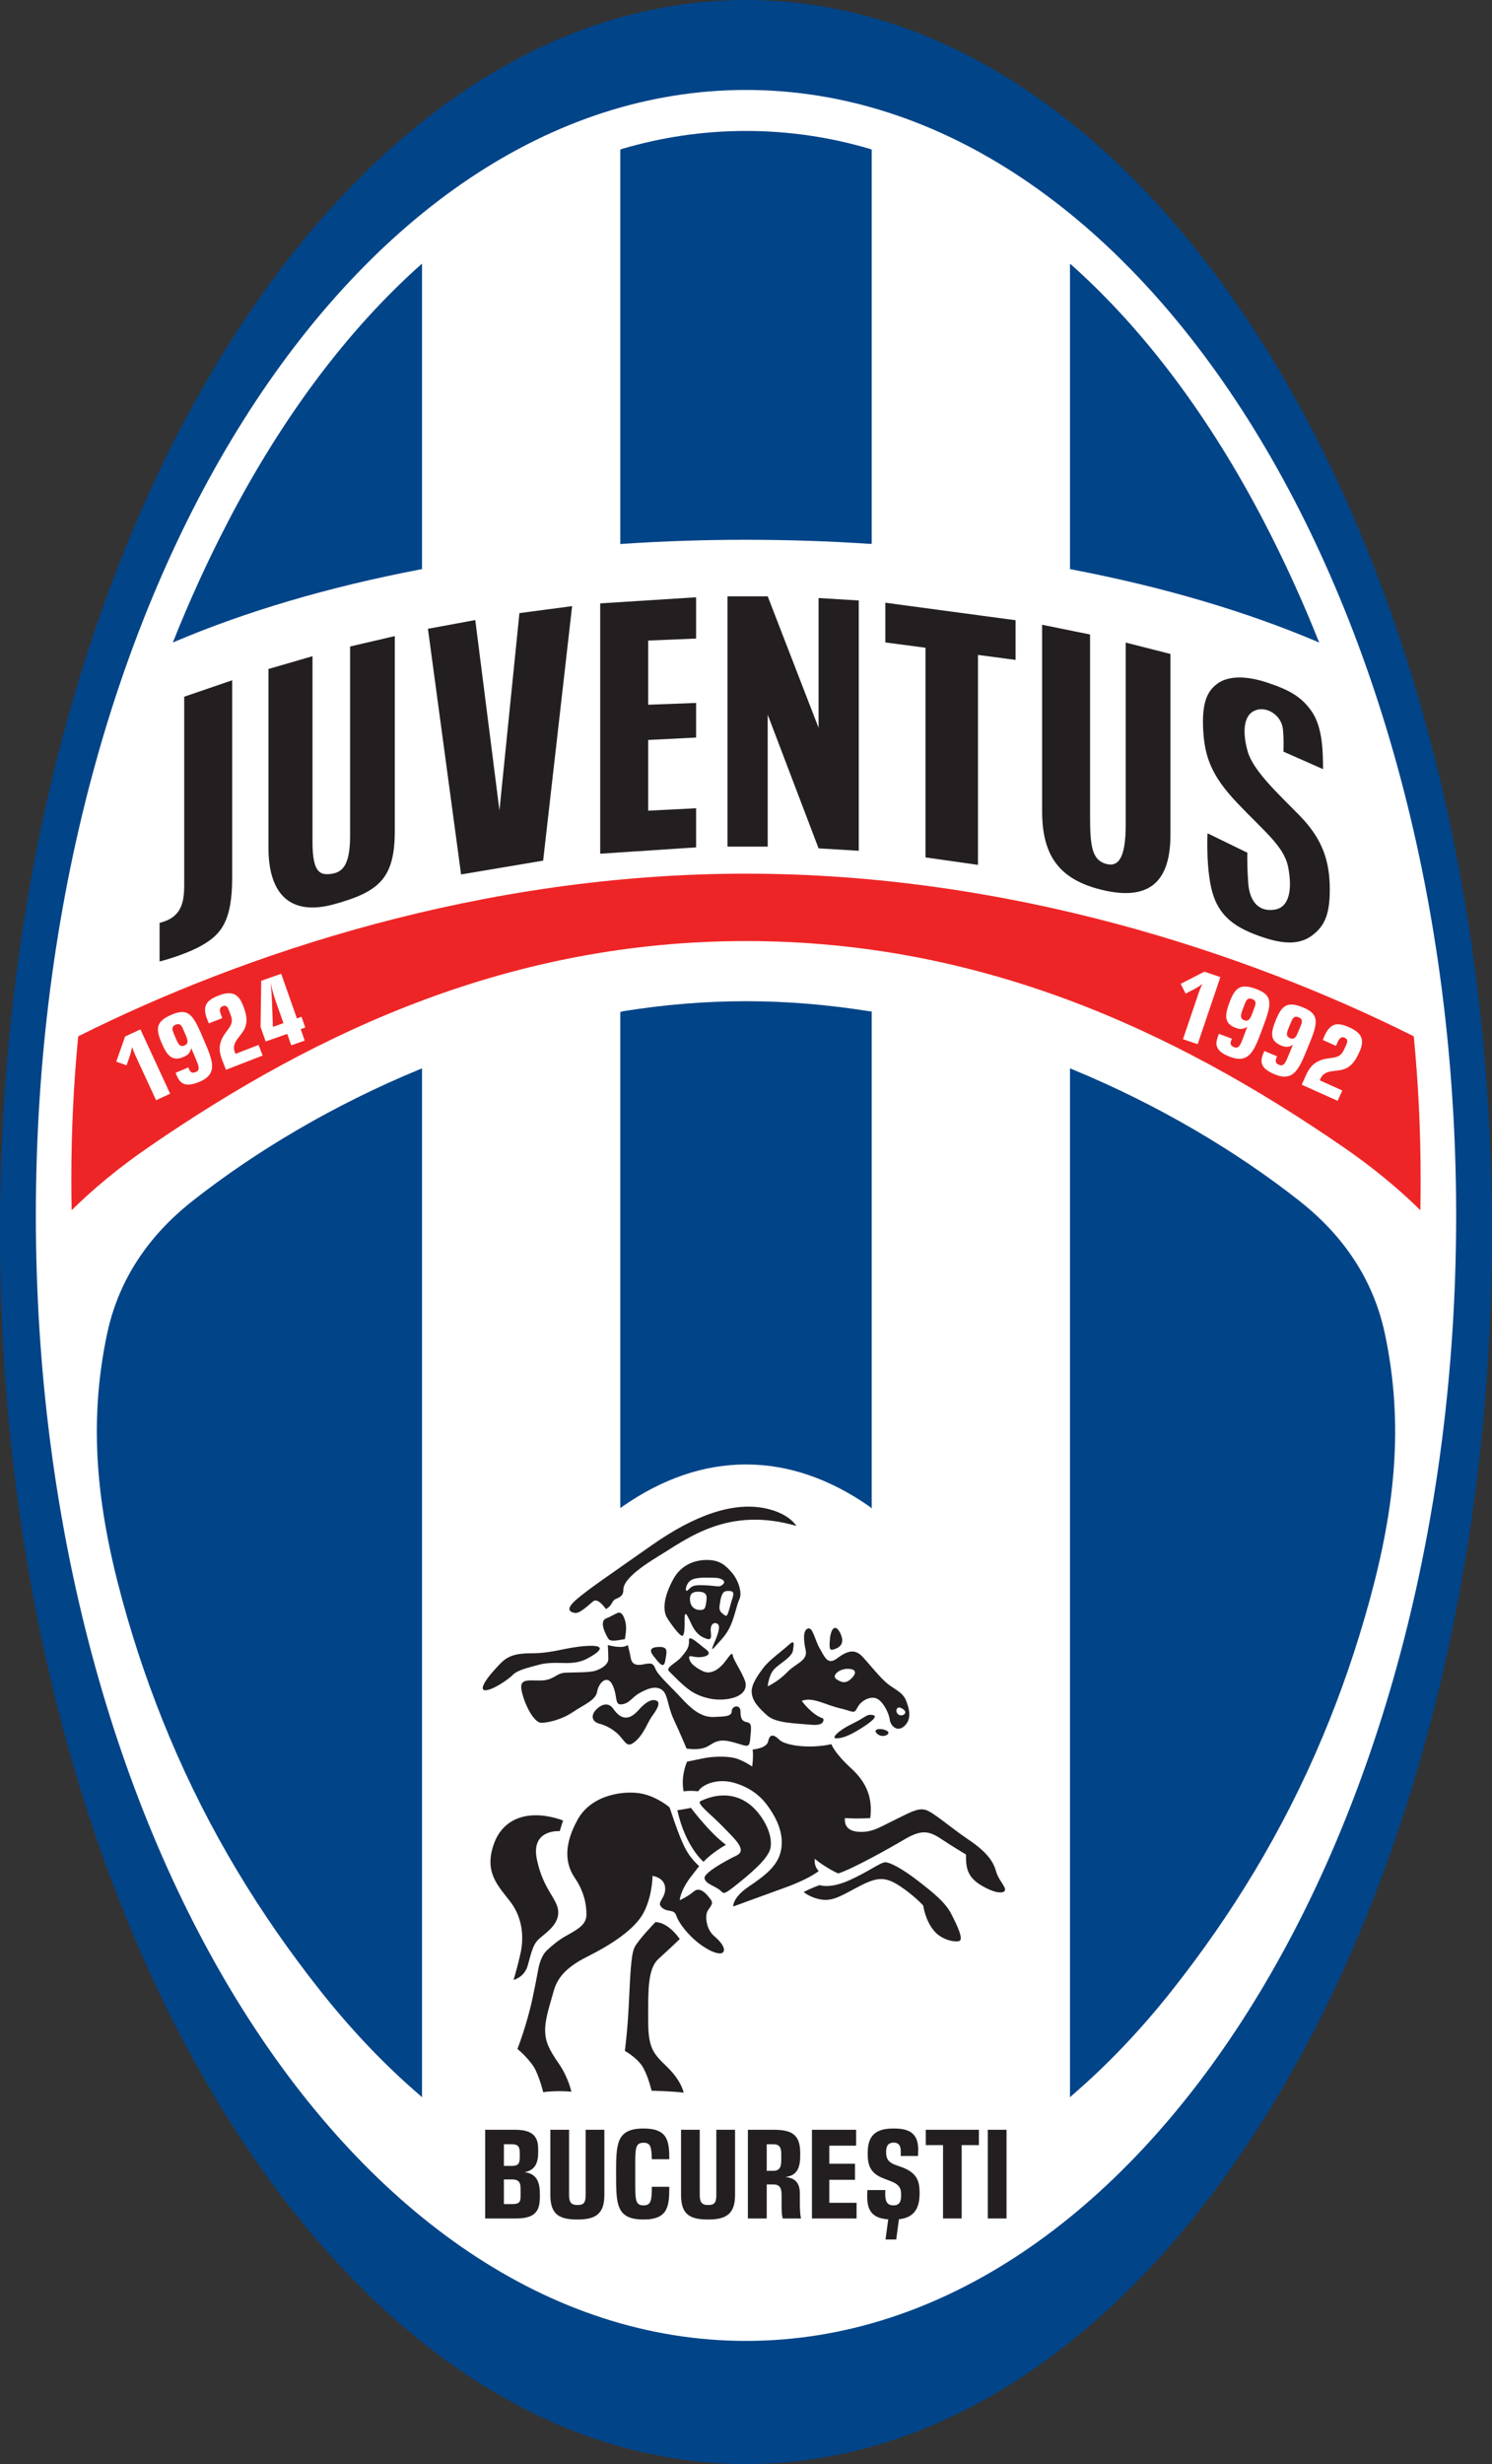<?xml version="1.0" encoding="UTF-8"?>
<svg xmlns="http://www.w3.org/2000/svg" xmlns:xlink="http://www.w3.org/1999/xlink" width="383.76pt" height="633.67pt" viewBox="0 0 383.76 633.67" version="1.1">
<rect x="0" y="0" width="383.76" height="633.67" fill="#333333" stroke="none"/>
<g id="surface1">
<path style=" stroke:none;fill-rule:nonzero;fill:rgb(0.8%,26.7%,53.299%);fill-opacity:1;" d="M 383.762 316.832 C 383.762 491.816 297.852 633.672 191.879 633.672 C 85.906 633.672 0 491.816 0 316.832 C 0 141.852 85.906 0.004 191.879 0.004 C 297.852 0.004 383.762 141.852 383.762 316.832 "/>
<path style=" stroke:none;fill-rule:nonzero;fill:rgb(100%,100%,100%);fill-opacity:1;" d="M 374.539 312.566 C 374.539 472.418 292.758 602.008 191.879 602.008 C 91 602.008 9.219 472.418 9.219 312.566 C 9.219 152.715 91 23.133 191.879 23.133 C 292.758 23.133 374.539 152.715 374.539 312.566 "/>
<path style=" stroke:none;fill-rule:nonzero;fill:rgb(13.699%,12.199%,12.5%);fill-opacity:1;" d="M 268.047 160.672 L 268.047 208.254 C 267.965 219.586 272.027 226.086 283.379 228.836 C 294.379 231.504 301.047 228.004 301.047 214.754 L 301.047 168.172 L 289.547 165.254 L 289.547 212.09 C 289.547 220.922 287.547 223.172 284.215 222.086 C 280.773 220.969 280.379 217.172 280.379 209.672 L 280.379 163.172 L 268.047 160.672 "/>
<path style=" stroke:none;fill-rule:nonzero;fill:rgb(13.699%,12.199%,12.5%);fill-opacity:1;" d="M 179.047 189.672 L 179.047 180.777 L 166.715 181.234 L 166.715 164.73 L 179.047 164.215 L 179.047 153.605 L 154.379 155.172 L 154.379 219.547 L 179.047 217.922 L 179.047 207.859 L 166.715 208.48 L 166.715 190.297 L 179.047 189.672 "/>
<path style=" stroke:none;fill-rule:nonzero;fill:rgb(13.699%,12.199%,12.5%);fill-opacity:1;" d="M 59.715 225.605 L 59.715 174.949 L 47.379 179.172 L 47.379 227.902 C 47.348 232.402 46.48 236.004 41.047 237.34 L 41.047 247.27 C 41.047 247.27 47.535 245.648 52.016 243.07 C 56.883 240.27 59.746 236.805 59.715 225.605 "/>
<path style=" stroke:none;fill-rule:nonzero;fill:rgb(13.699%,12.199%,12.5%);fill-opacity:1;" d="M 312.215 230.672 C 314.047 235.754 317.715 238.336 322.773 240.297 C 329.465 242.883 334.047 243.172 337.523 240.547 C 340.641 238.195 342.215 235.172 342.023 227.672 C 341.84 220.23 339.398 214.98 334.215 209.672 C 329.023 204.355 322.34 198.309 320.898 193.172 C 319.59 188.48 319.59 183.441 323.465 182.504 C 326.215 181.836 329.566 184.094 329.965 187.422 C 330.273 190.047 330.113 193.297 330.113 193.297 L 340.297 197.797 C 340.273 193.547 340.273 187.172 337.398 182.98 C 334.719 179.078 331.398 177.355 325.965 175.547 C 320.523 173.73 315.93 173.773 313.148 175.797 C 310.398 177.797 309.148 180.855 309.465 187.547 C 309.809 194.918 311.855 199.781 318.273 206.547 C 325.34 213.98 330.297 217.672 331.34 223.047 C 332.355 228.305 331.844 233.273 327.898 233.922 C 323.715 234.605 321.359 231.797 321.047 226.922 C 320.688 221.359 320.844 219.297 320.844 219.297 L 310.59 214.297 C 310.59 214.297 310.055 224.688 312.215 230.672 "/>
<path style=" stroke:none;fill-rule:nonzero;fill:rgb(13.699%,12.199%,12.5%);fill-opacity:1;" d="M 261.215 169.707 L 261.215 159.504 L 227.715 155.004 L 227.715 165.211 L 238.047 166.586 L 238.047 220.504 L 251.547 222.422 L 251.547 168.422 L 261.215 169.707 "/>
<path style=" stroke:none;fill-rule:nonzero;fill:rgb(13.699%,12.199%,12.5%);fill-opacity:1;" d="M 210.547 187.172 L 210.547 153.797 L 220.879 154.422 L 220.879 218.797 L 210.547 218.172 L 197.465 183.797 L 197.465 217.734 L 187.129 217.73 L 187.129 153.359 L 197.465 153.359 L 210.547 187.172 "/>
<path style=" stroke:none;fill-rule:nonzero;fill:rgb(13.699%,12.199%,12.5%);fill-opacity:1;" d="M 139.703 221.328 L 147.152 155.883 L 133.602 157.672 L 128.465 208.422 L 122.246 159.457 L 110.07 161.707 L 118.594 224.879 L 139.703 221.328 "/>
<path style=" stroke:none;fill-rule:nonzero;fill:rgb(13.699%,12.199%,12.5%);fill-opacity:1;" d="M 80.379 216.672 L 80.379 168.754 L 69.047 172.047 L 69.047 218.039 C 69.082 230.605 75.203 235.504 85.949 232.539 C 97.547 229.34 101.48 225.871 101.547 213.871 L 101.547 163.586 L 90.047 166.254 L 90.047 215.137 C 90.016 222.34 88.148 224.203 85.547 224.672 C 82.277 225.258 80.414 224.402 80.379 216.672 "/>
<path style=" stroke:none;fill-rule:nonzero;fill:rgb(0.8%,26.7%,53.299%);fill-opacity:1;" d="M 223.277 139.84 C 213.031 139.164 202.547 138.816 191.879 138.816 C 181.094 138.816 170.496 139.176 160.145 139.863 L 159.547 139.922 L 159.547 38.48 L 159.949 38.309 C 170.242 35.27 180.902 33.676 191.879 33.676 C 202.863 33.676 213.535 35.27 223.836 38.316 L 224.211 38.484 L 224.211 139.859 L 223.277 139.84 "/>
<path style=" stroke:none;fill-rule:nonzero;fill:rgb(0.8%,26.7%,53.299%);fill-opacity:1;" d="M 44.949 165.023 C 63.188 157.273 84.508 150.953 108.008 146.461 L 108.547 146.359 L 108.547 67.797 L 108.137 68.152 C 89.145 85.098 72.41 107.648 58.547 134.348 C 53.473 144.113 48.75 154.43 44.453 165.23 L 44.949 165.023 "/>
<path style=" stroke:none;fill-rule:nonzero;fill:rgb(0.8%,26.7%,53.299%);fill-opacity:1;" d="M 338.586 164.93 C 320.383 157.219 299.129 150.926 275.707 146.453 L 275.211 146.355 L 275.211 67.859 L 275.547 68.082 C 294.566 85.035 311.324 107.613 325.211 134.348 C 330.289 144.125 335.02 154.457 339.32 165.277 L 338.586 164.93 "/>
<path style=" stroke:none;fill-rule:nonzero;fill:rgb(93.3%,14.499%,14.899%);fill-opacity:1;" d="M 18.402 310.254 C 18.367 307.859 18.352 305.445 18.352 303.008 C 18.352 290.82 18.941 278.832 20.059 267.09 L 20.164 266.488 C 62.414 245.34 123.766 224.68 191.879 224.68 C 259.812 224.68 321.02 245.23 363.262 266.32 L 363.648 266.57 C 364.801 278.48 365.402 290.641 365.402 303.008 C 365.402 305.785 365.383 308.531 365.344 311.254 L 364.867 310.777 C 359.465 305.488 353.109 300.23 345.547 295.016 C 301.543 264.68 251.887 242.012 191.879 242.012 C 131.871 242.012 82.215 264.68 38.215 295.016 C 30.434 300.375 23.938 305.785 18.438 311.227 L 18.402 310.254 "/>
<path style=" stroke:none;fill-rule:nonzero;fill:rgb(100%,100%,100%);fill-opacity:1;" d="M 40.145 282.941 L 34.867 271.523 C 34.516 270.762 34.156 269.816 33.98 269.266 C 33.891 269.809 33.645 270.82 33.371 271.609 L 32.559 273.969 L 29.902 273.027 L 32.176 266.555 L 36.117 264.734 L 43.762 281.27 L 40.145 282.941 "/>
<path style=" stroke:none;fill-rule:nonzero;fill:rgb(100%,100%,100%);fill-opacity:1;" d="M 49.18 269.543 C 48.926 270.719 48.371 271.32 47.203 271.82 C 44.375 273.023 43.012 271.594 41.582 268.238 C 40.031 264.594 40.008 262.699 44.184 260.926 C 48.82 258.949 49.863 261.402 52.59 267.805 C 54.695 272.754 56.141 276.152 51.348 278.191 C 46.934 280.07 46.047 277.996 45.262 276.141 L 45.156 275.898 L 48.426 274.508 L 48.52 274.727 C 48.809 275.414 49.148 276.207 50.363 275.691 C 51.578 275.176 51.105 274.07 50.309 272.191 L 49.18 269.543 M 47.234 264.973 C 46.773 263.891 46.398 263.008 45.184 263.523 C 43.949 264.051 44.324 264.934 44.785 266.016 L 45.234 267.074 C 45.77 268.332 46.223 269.395 47.461 268.867 C 48.672 268.352 48.223 267.289 47.688 266.031 L 47.234 264.973 "/>
<path style=" stroke:none;fill-rule:nonzero;fill:rgb(100%,100%,100%);fill-opacity:1;" d="M 58.121 275.117 L 57.18 272.699 C 56.555 271.09 56.23 269.594 56.789 267.91 C 57.301 266.371 58.074 265.582 58.883 264.418 C 59.965 262.891 59.715 261.984 59.133 260.484 L 58.793 259.613 C 58.578 259.055 58.195 258.402 57.301 258.75 C 56.16 259.195 56.57 260.246 56.914 261.141 L 57.184 261.836 L 53.719 263.18 C 53.605 262.891 53.426 262.496 53.312 262.203 C 52.035 258.914 52.863 257.336 56.172 256.047 C 59.105 254.91 61.176 255.137 62.469 258.469 C 63.219 260.395 63.805 262.301 63.039 264.246 C 62.148 266.523 59.391 267.98 60.391 270.555 L 60.574 271.023 L 66.504 268.723 L 67.562 271.449 L 58.121 275.117 "/>
<path style=" stroke:none;fill-rule:nonzero;fill:rgb(100%,100%,100%);fill-opacity:1;" d="M 74.914 268.824 L 73.879 265.883 L 68.332 267.836 L 67.016 264.098 L 67.188 252.23 L 72.324 250.422 L 76.367 261.898 L 77.543 261.484 L 78.52 264.246 L 77.34 264.66 L 78.375 267.605 L 74.914 268.824 M 71.094 257.98 C 70.059 255.039 69.898 254.074 69.586 252.609 C 69.746 254.078 69.859 255.055 69.98 258.066 L 70.188 264.074 L 72.906 263.117 L 71.094 257.98 "/>
<path style=" stroke:none;fill-rule:nonzero;fill:rgb(100%,100%,100%);fill-opacity:1;" d="M 304.277 267.254 L 308.312 255.344 C 308.582 254.547 308.977 253.613 309.227 253.094 C 308.785 253.426 307.91 253.988 307.172 254.371 L 304.957 255.523 L 303.68 253.012 L 309.781 249.887 L 313.895 251.277 L 308.051 268.531 L 304.277 267.254 "/>
<path style=" stroke:none;fill-rule:nonzero;fill:rgb(100%,100%,100%);fill-opacity:1;" d="M 320.816 264.039 C 319.82 264.719 319.008 264.773 317.812 264.324 C 314.938 263.25 314.934 261.273 316.215 257.855 C 317.605 254.148 318.895 252.762 323.141 254.352 C 327.859 256.121 326.926 258.617 324.484 265.133 C 322.598 270.168 321.301 273.629 316.426 271.801 C 311.93 270.117 312.723 268.004 313.43 266.117 L 313.52 265.871 L 316.848 267.117 L 316.762 267.34 C 316.5 268.035 316.199 268.848 317.434 269.309 C 318.672 269.773 319.094 268.648 319.809 266.738 L 320.816 264.039 M 322.562 259.391 C 322.973 258.289 323.312 257.391 322.074 256.926 C 320.816 256.453 320.48 257.355 320.066 258.453 L 319.66 259.535 C 319.184 260.816 318.777 261.895 320.035 262.363 C 321.273 262.828 321.676 261.75 322.156 260.469 L 322.562 259.391 "/>
<path style=" stroke:none;fill-rule:nonzero;fill:rgb(100%,100%,100%);fill-opacity:1;" d="M 332.547 268.691 C 331.527 269.34 330.715 269.367 329.535 268.883 C 326.695 267.715 326.754 265.738 328.145 262.367 C 329.648 258.703 330.98 257.355 335.176 259.082 C 339.84 261 338.824 263.465 336.176 269.898 C 334.133 274.871 332.727 278.289 327.91 276.309 C 323.469 274.484 324.328 272.398 325.094 270.531 L 325.195 270.289 L 328.48 271.641 L 328.391 271.859 C 328.105 272.551 327.777 273.348 328.996 273.852 C 330.219 274.352 330.676 273.242 331.449 271.355 L 332.547 268.691 M 334.438 264.098 C 334.887 263.012 335.25 262.121 334.027 261.621 C 332.785 261.109 332.422 261.996 331.973 263.086 L 331.535 264.148 C 331.016 265.414 330.574 266.48 331.82 266.992 C 333.039 267.496 333.48 266.43 334 265.164 L 334.438 264.098 "/>
<path style=" stroke:none;fill-rule:nonzero;fill:rgb(100%,100%,100%);fill-opacity:1;" d="M 334.816 278.953 L 335.879 276.59 C 336.586 275.016 337.426 273.734 339.016 272.949 C 340.469 272.234 341.574 272.23 342.973 271.992 C 344.816 271.688 345.289 270.875 345.949 269.406 L 346.332 268.555 C 346.578 268.008 346.773 267.277 345.898 266.887 C 344.781 266.383 344.32 267.414 343.926 268.289 L 343.621 268.969 L 340.23 267.441 C 340.355 267.156 340.512 266.754 340.641 266.469 C 342.086 263.25 343.793 262.73 347.031 264.188 C 349.902 265.477 351.191 267.109 349.727 270.371 C 348.879 272.254 347.934 274.012 346.012 274.832 C 343.762 275.793 340.789 274.852 339.66 277.371 L 339.453 277.828 L 345.254 280.438 L 344.055 283.105 L 334.816 278.953 "/>
<path style=" stroke:none;fill-rule:nonzero;fill:rgb(13.699%,12.199%,12.5%);fill-opacity:1;" d="M 177.59 482.797 C 174.918 486.355 174.84 488.672 174.84 488.672 C 174.84 488.672 176.84 487.797 178.465 486.422 C 180.09 485.047 181.84 487.172 182.84 488.547 C 183.84 489.922 181.965 490.672 181.715 492.297 C 181.465 493.922 181.965 496.422 183.715 497.922 C 185.465 499.422 186.59 500.922 186.09 501.922 C 185.59 502.922 182.965 502.172 179.965 499.922 C 176.965 497.672 174.59 494.547 173.965 492.672 C 173.34 490.797 171.715 491.922 170.215 490.547 C 168.715 489.172 171.215 488.297 171.09 485.547 C 170.965 482.797 167.84 482.422 167.84 482.422 C 167.84 482.422 167.84 487.422 165.59 491.797 C 163.34 496.172 157.09 500.172 151.09 503.172 C 145.09 506.172 143.215 509.047 142.34 512.297 C 141.465 515.547 140.215 519.047 140.215 522.047 C 140.215 525.047 141.215 527.047 143.715 530.672 C 146.215 534.297 146.965 537.922 146.965 537.922 C 142.84 537.547 139.715 538.047 139.715 538.047 C 139.715 538.047 139.09 535.297 137.84 532.547 C 136.59 529.797 133.09 526.922 133.09 526.922 C 133.09 526.922 135.465 520.922 136.965 513.922 C 137.641 510.754 138.113 508.281 138.43 506.52 C 138.812 504.383 139.617 502.562 140.652 501.586 C 141.879 500.43 143.633 498.938 145.465 497.922 C 148.84 496.047 150.84 494.922 150.84 492.297 C 150.84 489.672 150.215 486.422 147.84 482.922 C 145.465 479.422 144.84 474.672 148.59 467.922 C 152.34 461.172 161.215 460.422 165.215 461.297 C 169.215 462.172 172.215 464.797 172.215 464.797 C 173.465 468.422 174.988 473.238 176.715 476.172 C 177.965 478.297 179.84 479.922 179.84 479.922 C 179.84 479.922 178.715 481.297 177.59 482.797 "/>
<path style=" stroke:none;fill-rule:nonzero;fill:rgb(13.699%,12.199%,12.5%);fill-opacity:1;" d="M 180.965 478.797 C 180.965 478.797 176.34 475.047 174.215 465.547 C 174.215 465.547 176.59 465.172 177.715 464.922 C 177.715 464.922 182.34 471.172 186.715 474.422 C 186.715 474.422 182.965 476.547 180.965 478.797 "/>
<path style=" stroke:none;fill-rule:nonzero;fill:rgb(13.699%,12.199%,12.5%);fill-opacity:1;" d="M 144.84 468.172 C 144.84 468.172 144.59 468.797 143.965 470.922 C 143.965 470.922 136.465 470.297 138.09 478.172 C 139.715 486.047 143.465 488.297 143.59 491.672 C 143.715 495.047 140.215 497.172 138.59 498.672 C 136.965 500.172 136.59 502.547 135.715 505.547 C 134.84 508.547 132.09 509.172 132.09 509.172 C 132.09 509.172 133.215 505.547 133.965 501.922 C 134.715 498.297 134.465 493.297 131.34 489.172 C 128.215 485.047 124.34 481.547 127.09 474.047 C 129.477 467.535 136.09 465.047 144.84 468.172 "/>
<path style=" stroke:none;fill-rule:nonzero;fill:rgb(13.699%,12.199%,12.5%);fill-opacity:1;" d="M 167.59 537.672 C 167.59 537.672 173.215 537.797 175.84 538.172 C 175.84 538.172 175.34 535.172 171.59 531.547 C 167.84 527.922 166.715 526.672 166.715 519.297 C 166.715 511.922 166.59 506.297 169.34 503.797 C 172.09 501.297 174.84 498.672 174.84 498.672 C 174.84 498.672 172.09 494.422 168.59 494.297 C 168.59 494.297 164.215 498.797 163.215 500.797 C 162.215 502.797 162.09 508.797 161.715 515.922 C 161.34 523.047 160.715 527.422 160.715 527.422 C 160.715 527.422 164.09 529.297 165.465 531.797 C 166.84 534.297 167.59 537.672 167.59 537.672 "/>
<path style=" stroke:none;fill-rule:nonzero;fill:rgb(13.699%,12.199%,12.5%);fill-opacity:1;" d="M 175.84 460.672 C 175.84 460.672 174.965 457.297 176.715 453.047 C 176.715 453.047 178.59 452.672 180.965 452.172 C 183.34 451.672 187.465 451.547 189.59 452.297 C 191.715 453.047 193.465 454.297 193.465 454.297 C 193.465 454.297 193.84 451.797 193.59 449.922 C 193.59 449.922 197.215 449.672 197.59 447.797 C 197.965 445.922 198.965 445.922 200.465 447.422 C 201.965 448.922 208.34 449.797 213.84 448.547 C 213.84 448.547 214.59 450.797 218.84 454.672 C 223.09 458.547 224.465 462.547 223.84 467.547 C 223.84 467.547 220.59 467.797 217.34 467.547 C 217.34 467.547 216.715 470.672 220.465 471.047 C 224.215 471.422 226.215 469.922 230.09 468.047 C 233.965 466.172 235.965 464.922 237.965 465.422 C 239.965 465.922 244.215 469.797 249.215 473.172 C 254.215 476.547 255.59 479.047 256.215 481.297 C 256.84 483.547 258.84 485.297 258.465 486.172 C 258.09 487.047 255.715 486.922 252.09 484.672 C 248.465 482.422 248.465 479.672 248.465 476.922 C 248.465 476.922 245.09 474.922 242.09 472.922 C 239.09 470.922 237.09 470.422 232.84 472.922 C 228.59 475.422 219.215 480.672 215.59 481.797 C 215.59 481.797 212.465 480.422 209.59 478.047 C 209.59 478.047 209.215 479.797 210.59 481.172 C 210.59 481.172 208.215 483.172 201.965 485.422 C 195.715 487.672 188.59 490.297 188.59 490.297 C 188.59 490.297 188.34 488.047 192.59 485.172 C 196.84 482.297 200.008 479.848 200.84 476.047 C 201.715 472.047 200.137 468.098 197.465 464.422 C 195.465 461.672 192.715 459.547 188.59 458.422 C 184.465 457.297 180.59 458.922 179.59 460.672 C 179.59 460.672 177.715 460.422 175.84 460.672 "/>
<path style=" stroke:none;fill-rule:nonzero;fill:rgb(13.699%,12.199%,12.5%);fill-opacity:1;" d="M 180.215 463.172 C 178.965 463.754 182.84 466.547 185.84 469.672 C 188.84 472.797 192.34 475.797 189.465 477.172 C 186.59 478.547 180.965 481.672 181.215 483.047 C 181.465 484.422 183.59 484.922 184.965 485.922 C 186.34 486.922 185.59 487.797 190.09 484.172 C 194.59 480.547 197.859 477.426 198.215 475.047 C 198.715 471.672 196.465 467.547 193.965 465.047 C 190.84 461.922 186.09 460.422 180.215 463.172 "/>
<path style=" stroke:none;fill-rule:nonzero;fill:rgb(13.699%,12.199%,12.5%);fill-opacity:1;" d="M 237.465 490.047 C 237.465 490.047 237.965 494.047 240.465 496.797 C 242.312 498.832 245.465 499.547 246.715 499.172 C 247.965 498.797 246.09 494.922 244.59 492.047 C 243.09 489.172 239.965 486.672 236.09 483.672 C 232.215 480.672 228.965 478.922 227.715 478.922 C 226.465 478.922 223.465 481.297 218.465 483.547 C 213.465 485.797 210.84 484.797 210.84 484.797 C 209.215 485.297 206.715 486.547 206.715 486.547 C 206.715 486.547 208.465 488.172 211.59 488.547 C 214.715 488.922 217.34 486.922 221.59 484.797 C 225.84 482.672 227.84 482.672 231.465 485.047 C 235.09 487.422 237.465 490.047 237.465 490.047 "/>
<path style=" stroke:none;fill-rule:nonzero;fill:rgb(13.699%,12.199%,12.5%);fill-opacity:1;" d="M 155.965 416.172 C 153.941 416.93 155.84 420.422 156.465 421.422 C 157.09 422.422 159.465 421.672 160.715 421.547 C 160.715 421.547 161.215 419.297 160.965 417.672 C 160.715 416.047 159.965 414.297 158.84 414.797 C 157.715 415.297 156.965 415.797 155.965 416.172 "/>
<path style=" stroke:none;fill-rule:nonzero;fill:rgb(13.699%,12.199%,12.5%);fill-opacity:1;" d="M 161.465 423.047 C 160.09 424.172 156.34 423.047 156.34 423.047 C 156.34 423.047 156.465 425.297 156.465 426.672 C 156.465 428.047 154.715 429.172 153.09 429.672 C 151.465 430.172 147.715 430.047 145.34 430.172 C 142.965 430.297 142.465 432.172 138.965 432.172 C 135.465 432.172 133.465 431.672 134.215 435.047 C 134.965 438.422 137.34 443.047 139.215 443.047 C 141.09 443.047 144.59 442.172 147.34 440.297 C 150.09 438.422 153.215 437.297 153.59 435.047 C 153.965 432.797 156.215 430.422 157.59 433.422 C 158.965 436.422 157.965 438.547 159.965 438.297 C 161.965 438.047 162.465 436.547 164.465 435.422 C 166.465 434.297 168.59 433.422 170.215 434.547 C 171.84 435.672 171.59 438.547 173.34 442.297 C 175.09 446.047 176.59 449.672 176.59 449.672 C 176.59 449.672 179.34 450.172 181.34 449.422 C 183.34 448.672 184.09 446.922 188.09 447.922 C 192.09 448.922 192.715 449.922 192.965 447.172 C 193.215 444.422 193.465 443.172 192.215 442.922 C 190.965 442.672 190.465 442.172 190.465 440.172 C 190.465 438.172 188.215 438.672 188.215 440.047 C 188.215 441.422 186.465 441.422 183.84 441.547 C 181.215 441.672 178.965 440.672 175.59 437.047 C 172.215 433.422 169.215 430.797 168.59 429.172 C 167.965 427.547 167.34 427.672 165.34 428.047 C 163.34 428.422 162.465 427.797 162.215 426.297 C 161.965 424.797 161.465 423.047 161.465 423.047 "/>
<path style=" stroke:none;fill-rule:nonzero;fill:rgb(13.699%,12.199%,12.5%);fill-opacity:1;" d="M 169.34 423.547 C 166.965 423.652 167.09 424.672 168.215 426.047 C 169.34 427.422 170.715 429.422 171.09 427.172 C 171.465 424.922 172.09 423.422 169.34 423.547 "/>
<path style=" stroke:none;fill-rule:nonzero;fill:rgb(13.699%,12.199%,12.5%);fill-opacity:1;" d="M 152.34 425.797 C 154.137 424.719 156.215 422.922 150.715 423.297 C 145.215 423.672 142.465 425.172 136.59 425.172 C 130.715 425.172 129.59 426.797 127.09 429.547 C 124.59 432.297 123.09 434.922 125.09 434.672 C 127.09 434.422 130.715 431.922 131.965 430.672 C 133.215 429.422 136.215 428.797 137.965 428.297 C 139.715 427.797 140.965 427.547 144.965 427.672 C 148.965 427.797 150.465 426.922 152.34 425.797 "/>
<path style=" stroke:none;fill-rule:nonzero;fill:rgb(13.699%,12.199%,12.5%);fill-opacity:1;" d="M 157.715 439.422 C 156.41 437.531 154.465 438.422 153.215 439.797 C 151.965 441.172 152.215 442.797 154.215 443.297 C 156.215 443.797 158.465 445.172 159.84 446.922 C 161.215 448.672 161.715 449.422 163.715 447.547 C 165.715 445.672 166.59 442.922 167.59 441.547 C 168.59 440.172 170.09 438.047 168.965 437.422 C 167.84 436.797 166.215 437.547 164.34 439.672 C 162.465 441.797 160.215 443.047 157.715 439.422 "/>
<path style=" stroke:none;fill-rule:nonzero;fill:rgb(13.699%,12.199%,12.5%);fill-opacity:1;" d="M 177.34 426.797 C 176.938 425.395 177.84 426.047 179.34 426.172 C 180.84 426.297 183.59 425.672 181.59 424.172 C 179.59 422.672 177.09 420.172 177.215 421.922 C 177.34 423.672 176.465 424.672 175.215 426.172 C 173.965 427.672 171.09 428.797 172.09 429.797 C 173.09 430.797 175.59 433.422 177.59 434.797 C 179.59 436.172 182.215 436.922 184.215 437.047 C 186.215 437.172 187.84 436.922 189.215 436.422 C 190.59 435.922 192.465 434.547 191.59 432.172 C 190.715 429.797 188.59 426.797 188.465 425.672 C 188.34 424.547 187.34 426.297 186.215 427.672 C 185.09 429.047 182.965 430.797 180.84 429.797 C 178.715 428.797 177.59 427.672 177.34 426.797 "/>
<path style=" stroke:none;fill-rule:nonzero;fill:rgb(13.699%,12.199%,12.5%);fill-opacity:1;" d="M 216.09 419.922 C 214.906 417.562 213.715 418.672 213.465 421.547 C 213.215 424.422 213.465 424.547 214.84 424.047 C 216.215 423.547 217.34 422.422 216.09 419.922 "/>
<path style=" stroke:none;fill-rule:nonzero;fill:rgb(13.699%,12.199%,12.5%);fill-opacity:1;" d="M 224.465 441.047 C 222.781 440.785 222.84 441.547 219.215 443.297 C 215.59 445.047 213.715 447.047 215.09 447.047 C 216.465 447.047 218.09 446.547 220.965 444.797 C 223.84 443.047 226.09 441.297 224.465 441.047 "/>
<path style=" stroke:none;fill-rule:nonzero;fill:rgb(13.699%,12.199%,12.5%);fill-opacity:1;" d="M 227.34 444.797 C 225.766 444.367 224.34 444.922 225.84 446.047 C 227.34 447.172 230.09 445.547 227.34 444.797 "/>
<path style=" stroke:none;fill-rule:nonzero;fill:rgb(13.699%,12.199%,12.5%);fill-opacity:1;" d="M 155.84 413.797 C 157.59 412.922 157.215 411.672 158.465 411.172 C 159.715 410.672 160.34 410.172 160.34 408.797 C 160.34 407.422 161.59 404.922 169.215 400.297 C 176.84 395.672 187.215 387.297 204.84 392.422 C 204.84 392.422 203.074 389.234 196.965 387.922 C 188.84 386.172 178.965 389.422 167.59 397.422 C 156.215 405.422 151.715 408.422 148.465 411.172 C 145.215 413.922 146.59 414.547 147.84 414.797 C 149.09 415.047 151.34 412.797 152.59 411.797 C 153.84 410.797 155.84 413.797 155.84 413.797 "/>
<path style=" stroke:none;fill-rule:nonzero;fill:rgb(13.699%,12.199%,12.5%);fill-opacity:1;" d="M 193.34 435.172 C 193.23 433.23 194.84 430.922 196.34 428.922 C 197.84 426.922 201.215 424.547 202.84 423.047 C 204.465 421.547 204.215 422.672 203.965 424.422 C 203.715 426.172 200.715 427.672 199.215 429.172 C 197.715 430.672 197.465 433.672 197.465 433.672 C 197.465 433.672 200.215 432.422 202.465 430.047 C 204.715 427.672 207.84 427.172 207.215 424.297 C 206.59 421.422 206.59 419.172 207.84 418.797 C 209.09 418.422 209.59 421.797 210.84 423.922 C 212.09 426.047 212.84 428.297 215.215 426.547 C 217.59 424.797 219.715 423.672 221.965 426.172 C 224.215 428.672 226.465 431.547 228.34 433.047 C 230.215 434.547 232.215 435.172 233.09 437.422 C 233.965 439.672 234.465 442.047 232.715 443.797 C 230.965 445.547 229.09 444.047 228.84 442.172 C 228.59 440.297 226.965 437.422 225.465 436.797 C 223.965 436.172 221.59 437.172 220.59 439.047 C 219.59 440.922 219.715 440.172 215.965 439.297 C 212.215 438.422 208.965 436.297 206.215 437.422 C 206.215 437.422 208.84 441.047 211.715 441.922 C 211.715 441.922 212.59 443.922 208.59 443.547 C 204.59 443.172 199.59 443.172 197.34 441.172 C 195.09 439.172 193.465 437.422 193.34 435.172 M 217.965 429.172 C 215.84 429.172 213.84 430.922 215.09 431.797 C 216.34 432.672 217.465 433.047 218.84 431.797 C 220.215 430.547 220.59 429.172 217.965 429.172 M 231.59 439.172 C 230.668 438.777 230.09 440.172 231.09 440.922 C 232.09 441.672 234.215 440.297 231.59 439.172 "/>
<path style=" stroke:none;fill-rule:nonzero;fill:rgb(13.699%,12.199%,12.5%);fill-opacity:1;" d="M 188.34 404.547 C 189.84 406.297 190.965 409.547 190.215 411.172 C 189.465 412.797 189.09 415.297 187.965 417.922 C 186.84 420.547 185.34 421.797 183.84 423.547 C 182.34 425.297 183.84 422.297 184.215 421.297 C 184.59 420.297 185.465 418.047 184.465 417.547 C 183.465 417.047 182.59 417.922 182.84 419.797 C 183.09 421.672 182.59 421.797 181.34 421.297 C 180.09 420.797 178.84 419.922 177.715 417.422 C 176.59 414.922 176.09 414.172 176.09 416.422 C 176.09 418.672 176.09 419.797 175.715 420.547 C 175.34 421.297 173.465 418.922 171.715 416.297 C 169.965 413.672 171.34 409.422 173.215 406.047 C 175.09 402.672 178.34 401.172 181.84 401.172 C 185.34 401.172 186.84 402.797 188.34 404.547 M 179.797 409.336 C 177.965 409.254 177.379 410.086 177.465 411.422 C 177.586 413.355 178.84 414.047 180.09 414.047 C 181.34 414.047 181.457 413.527 181.715 411.547 C 181.879 410.254 181.629 409.422 179.797 409.336 M 186.84 409.172 C 185.539 409.293 185.34 411.297 185.09 412.922 C 184.84 414.547 185.84 414.922 186.465 415.422 C 187.09 415.922 187.34 414.672 187.965 412.422 C 188.59 410.172 189.465 408.922 186.84 409.172 M 185.965 407.422 C 186.879 406.586 185.465 405.754 183.797 405.754 C 182.129 405.754 179.297 405.504 177.797 406.336 C 176.297 407.172 175.965 410.004 177.047 408.836 C 178.129 407.672 178.723 407.496 182.465 407.754 C 184.879 407.918 185.047 408.254 185.965 407.422 "/>
<path style=" stroke:none;fill-rule:nonzero;fill:rgb(0.8%,26.7%,53.299%);fill-opacity:1;" d="M 275.73 538.867 C 284.871 531.02 293.508 521.93 301.547 511.746 C 316.82 492.391 329.934 471.129 340.23 446.559 C 344.848 435.539 348.918 423.859 352.324 411.379 C 358.879 387.348 361.082 366.039 356.211 343.016 C 352.547 325.68 342.012 314.945 334.07 308.715 C 317.961 296.062 298.035 284.164 275.875 275.02 L 275.211 274.734 L 275.211 539.359 L 275.73 538.867 "/>
<path style=" stroke:none;fill-rule:nonzero;fill:rgb(0.8%,26.7%,53.299%);fill-opacity:1;" d="M 160.367 260.035 C 170.723 258.383 181.262 257.48 191.879 257.48 C 202.59 257.48 213.223 258.398 223.66 260.078 L 224.211 260.086 L 224.211 387.922 L 223.633 387.422 C 213.535 380.383 202.887 376.613 191.879 376.613 C 180.914 376.613 170.301 380.352 160.242 387.34 L 159.547 387.836 L 159.547 260.254 L 160.367 260.035 "/>
<path style=" stroke:none;fill-rule:nonzero;fill:rgb(0.8%,26.7%,53.299%);fill-opacity:1;" d="M 107.883 538.742 C 98.797 530.926 90.207 521.879 82.215 511.746 C 66.938 492.391 53.828 471.129 43.531 446.559 C 38.91 435.539 34.84 423.859 31.434 411.379 C 24.879 387.348 22.676 366.039 27.547 343.016 C 31.215 325.68 41.746 314.945 49.684 308.715 C 65.828 296.039 85.789 284.121 108.004 274.973 L 108.547 274.754 L 108.547 539.336 L 107.883 538.742 "/>
<path style=" stroke:none;fill-rule:nonzero;fill:rgb(13.699%,12.199%,12.5%);fill-opacity:1;" d="M 124.797 570.52 L 124.797 547.715 L 132.598 547.715 C 138.43 547.715 138.43 550.93 138.43 553.336 C 138.43 556.129 137.762 558.051 134.945 558.621 C 138.137 559.012 138.863 561.297 138.863 564.27 C 138.863 567.242 138.863 570.52 132.918 570.52 L 124.797 570.52 M 131.73 557 C 133.699 557 133.699 555.949 133.699 554.145 C 133.699 552.613 133.699 551.441 131.73 551.441 L 129.609 551.441 L 129.609 557 L 131.73 557 M 133.902 563.277 C 133.902 561.867 133.934 560.484 131.73 560.484 L 129.609 560.484 L 129.609 566.824 L 131.73 566.824 C 133.934 566.824 133.902 565.98 133.902 564.359 L 133.902 563.277 "/>
<path style=" stroke:none;fill-rule:nonzero;fill:rgb(13.699%,12.199%,12.5%);fill-opacity:1;" d="M 150.637 547.715 L 155.449 547.715 L 155.449 564.539 C 155.449 569.617 152.84 570.789 148.547 570.789 C 143.996 570.789 141.559 569.617 141.559 564.539 L 141.559 547.715 L 146.371 547.715 L 146.371 564.539 C 146.371 566.582 147.129 567.062 148.52 567.062 C 150.027 567.062 150.637 566.582 150.637 564.539 L 150.637 547.715 "/>
<path style=" stroke:none;fill-rule:nonzero;fill:rgb(13.699%,12.199%,12.5%);fill-opacity:1;" d="M 172.152 562.375 C 172.152 567.305 171.895 570.789 165.543 570.789 C 158.496 570.789 158.465 566.883 158.465 559.133 C 158.465 551.383 158.465 547.387 165.543 547.387 C 171.746 547.387 172.152 550.602 172.152 555.285 L 167.66 555.285 C 167.57 552.074 167.312 551.051 165.543 551.051 C 163.367 551.051 163.395 552.492 163.395 557.301 L 163.395 560.906 C 163.395 565.711 163.367 567.152 165.543 567.152 C 167.398 567.152 167.66 565.98 167.66 562.375 L 172.152 562.375 "/>
<path style=" stroke:none;fill-rule:nonzero;fill:rgb(13.699%,12.199%,12.5%);fill-opacity:1;" d="M 184.246 547.715 L 189.062 547.715 L 189.062 564.539 C 189.062 569.617 186.449 570.789 182.16 570.789 C 177.605 570.789 175.172 569.617 175.172 564.539 L 175.172 547.715 L 179.984 547.715 L 179.984 564.539 C 179.984 566.582 180.738 567.062 182.129 567.062 C 183.637 567.062 184.246 566.582 184.246 564.539 L 184.246 547.715 "/>
<path style=" stroke:none;fill-rule:nonzero;fill:rgb(13.699%,12.199%,12.5%);fill-opacity:1;" d="M 201.328 570.52 C 201.125 569.855 201.035 568.805 201.035 567.395 L 201.035 564.781 C 201.035 563.188 200.895 561.777 198.98 561.777 L 197.211 561.777 L 197.211 570.52 L 192.367 570.52 L 192.367 547.715 L 198.98 547.715 C 203.562 547.715 205.82 548.887 205.82 553.605 L 205.82 554.445 C 205.82 557.961 204.691 559.523 202.023 559.852 C 203.766 560.094 205.734 560.664 205.734 564.09 L 205.734 566.762 C 205.734 568.324 205.82 569.586 206.023 570.52 L 201.328 570.52 M 200.949 554.234 C 200.949 552.855 200.895 551.441 198.98 551.441 L 197.211 551.441 L 197.211 558.262 L 198.98 558.262 C 200.895 558.262 200.949 556.668 200.949 555.258 L 200.949 554.234 "/>
<path style=" stroke:none;fill-rule:nonzero;fill:rgb(13.699%,12.199%,12.5%);fill-opacity:1;" d="M 208.84 570.52 L 208.84 547.715 L 220.207 547.715 L 220.207 551.801 L 213.305 551.801 L 213.305 556.457 L 219.914 556.457 L 219.914 560.574 L 213.305 560.574 L 213.305 566.492 L 220.32 566.492 L 220.32 570.52 L 208.84 570.52 "/>
<path style=" stroke:none;fill-rule:nonzero;fill:rgb(13.699%,12.199%,12.5%);fill-opacity:1;" d="M 242.562 570.52 L 242.562 551.652 L 238.129 551.652 L 238.129 547.715 L 251.785 547.715 L 251.785 551.652 L 247.352 551.652 L 247.352 570.52 L 242.562 570.52 "/>
<path style=" stroke:none;fill-rule:nonzero;fill:rgb(13.699%,12.199%,12.5%);fill-opacity:1;" d="M 254.078 570.52 L 254.078 547.715 L 258.891 547.715 L 258.891 570.52 L 254.078 570.52 "/>
<path style=" stroke:none;fill-rule:nonzero;fill:rgb(13.699%,12.199%,12.5%);fill-opacity:1;" d="M 230.523 575.922 L 227.773 575.922 L 228.465 570.742 C 225.094 570.504 223.047 569.211 223.047 564.898 C 223.047 564.418 223.078 563.699 223.105 563.219 L 227.719 563.219 C 227.719 563.547 227.688 563.789 227.688 564.121 C 227.688 565.652 227.891 567.152 229.777 567.152 C 231.488 567.152 231.777 566.012 231.777 564.57 C 231.777 563.699 231.746 562.949 231.168 562.227 C 229.863 560.633 226.645 560.605 224.699 558.68 C 223.539 557.512 223.191 555.918 223.191 554.234 L 223.191 553.543 C 223.191 548.68 225.832 547.387 229.836 547.387 C 233.258 547.387 236.184 548.168 236.184 552.824 C 236.184 553.426 236.129 553.934 236.129 554.445 L 231.66 554.445 C 231.691 554.117 231.691 553.695 231.691 553.363 C 231.691 552.164 231.43 551.02 229.891 551.02 C 228.18 551.02 227.922 552.223 227.922 553.484 C 227.891 557.391 231.547 556.309 234.562 558.742 C 236.27 560.125 236.531 561.926 236.531 564.027 C 236.531 568.152 234.969 570.316 231.215 570.719 L 230.523 575.922 "/>
</g>
</svg>
